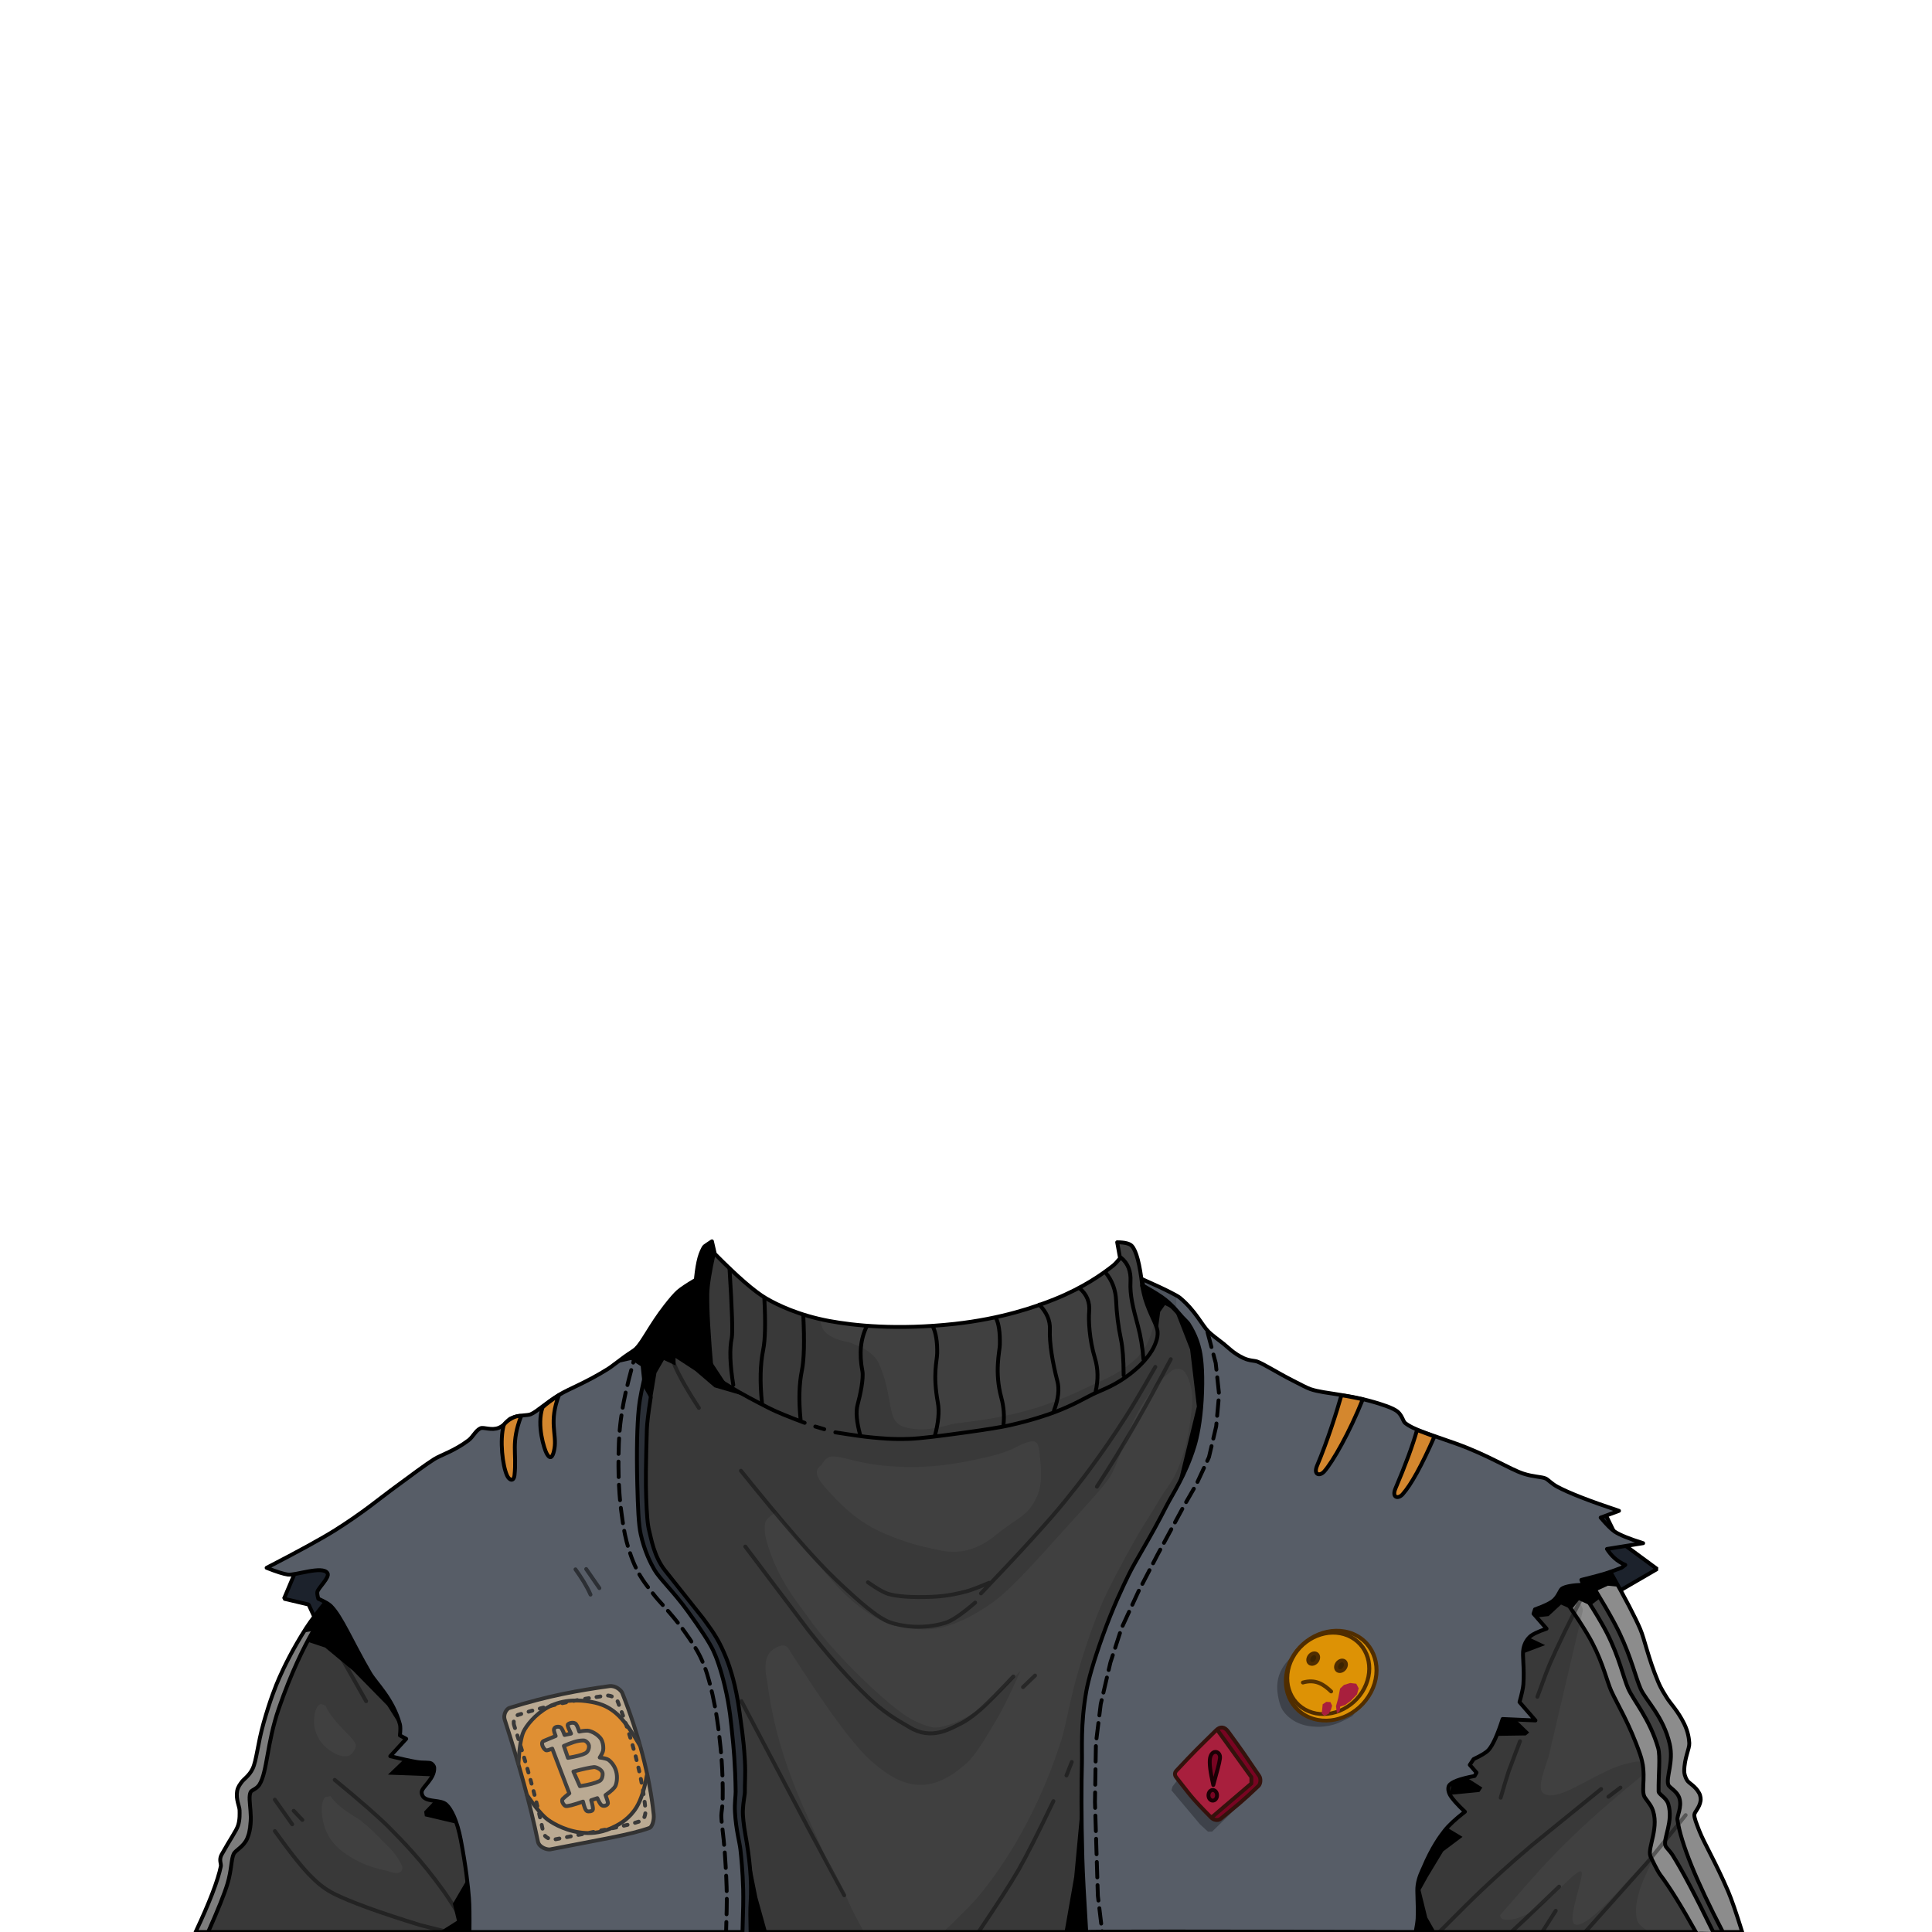 <svg xmlns="http://www.w3.org/2000/svg" width="2666.667" height="2666.667" viewBox="0 0 2000 2000" xmlns:v="https://vecta.io/nano"><style><![CDATA[.B{fill-rule:evenodd}.C{fill:none}.D{stroke-width:4}.E{stroke-linejoin:bevel}.F{stroke-linejoin:round}.G{stroke:#000}.H{stroke-linecap:round}.I{stroke:#502d00}.J{stroke-linecap:square}.K{fill-opacity:.11}.L{stroke-dasharray:16,8}]]></style><path d="M309 1619.5l-15 35.5 25.5 6 8 17.5L367 1655l-11-46.5-47 11zm1362.6 30.18l43.841-25.456-40.305-29.698-14.849-30.406-81.317-2.828 40.305 47.376c.471.943 17.913 14.614 52.326 41.012z" fill="#1c222c" class="B D E G"/><path fill="#404040" d="M736.771 1285.151l3 13c23.428 23.697 41.094 39.03 53 46 11.805 6.911 33.984 17.641 65.5 23.5 25.143 4.674 69.936 9.531 129.5 3 49.016-5.374 83.904-17.645 103.5-25.5 30.167-12.092 50.101-26.359 61-35 1.59-1.261 3.923-3.761 7-7.5l-3-16.5c7.879.073 12.937 1.327 15.176 3.763 4.627 5.033 8.235 18.779 10.824 41.237 11.485 6.52 19.308 11.513 23.47 14.978 5.27 4.391 13.12 12.565 23.53 24.522l126.5 106.5 301.5 142.5 9.5 7.553c15.41 27.338 25.75 47.154 31 59.447 4.51 10.553 8.14 29.785 18.5 54.5 3.37 8.047 7.06 13.286 9 16.5 3.35 5.549 11.41 13.517 18 27 4.18 8.541 5.04 16.043 5.25 20 .31 5.816-5.13 15.11-5.25 29-.02 1.895.63 5.671 3 9.5 1.91 3.087 8.47 5.824 12.43 13.155 1.72 3.184 1.72 6.477 1.5 8-1.05 7.128-6.15 11.333-6.43 14.345-.29 3.181 2.1 9.018 5 16.5 5.02 12.978 17.18 33.054 30 63 3.49 8.149 8.32 22.149 14.5 42h-1601c14.38-30.606 23.081-53.264 26.103-67.973.556-2.706-2.224-6.695.853-12.232 8.945-16.093 15.036-24.232 16.971-30.052 2.025-6.093 1.598-12.946 1.573-15.743-.035-4.004-4.02-11.127-2.5-20 .759-4.43 3.411-7.322 4.5-9 1.96-3.02 7.963-6.593 11.5-14 4.143-8.677 5.02-25.001 11.443-47.677 6.46-22.805 12.329-37.817 16.263-46.669 4.701-10.577 13.423-29.026 27.93-51.619 4.578-7.128 12.865-17.973 24.863-32.535l244-196 89.5-63.5c9.366-13.74 16.131-23.286 20.293-28.638 4.631-5.954 12.533-15.241 23.707-27.862 1.062-19.889 3.413-33.7 7.052-41.434 2.829-6.01 1.781-4.066 10.448-10.066z"/><g class="B"><path d="M794 2000l-10-36-13-65-44 3 9 98c0-2.667 19.333-2.667 58 0z"/><path d="M1785.375 2000l-4.875-4.875-17.625-34.875-12.25-30-9.375-25.625-4.125-19.625 1.25-14.625.125-10.75-13-12.75 3.5-21.25-.375-20.125-6.25-18.5-12.625-22.125-11.125-16.75-6.625-19.5-9.125-25.125-10.125-20.75-9.625-17-12.5-21.25-6.75-11.125 23.5-6.25 4.75 9.25L1690 1669l10.875 25.375 13.25 41.375 9.125 18.375 12.125 17.875 10.125 15.375 3.125 12-.125 11-3.125 9-1 11.75V1840l7.375 8.25 7.25 7.5 1.625 7.75-3.375 8-3.625 7.375 4.25 13.625 15.625 31.75 8.375 19.75 9.875 19.875 5.625 17L1802 1994.5l.625 5.5c0-.083-5.75-.083-17.25 0zM341.886 1663.115l-15.203 21.92-6.717 10.607-15.557 36.062-15.91 36.769-10.253 38.184-9.192 39.951-9.546 7.425v9.546l-3.889 38.891-9.9 12.374-3.535 2.829-6.364 30.405-10.607 26.517L214.695 2000h-11.888l3.447-7.417 12.772-30.362 7.071-20.152 2.652-10.784-.177-9.015 9.369-16.971 9.723-17.677.884-14.496-3.359-17.147 3.889-10.253 11.49-12.021 5.303-18.385 8.662-37.83 13.435-37.654 13.258-26.87 14.85-26.163 8.308-12.905 9.9-12.374 3.005-3.005 4.596 4.596z" fill="#8c8c8c"/></g><path d="M737 1285l3 13c23.428 23.697 41.094 39.03 53 46 11.805 6.911 33.984 17.641 65.5 23.5 25.143 4.674 69.936 9.531 129.5 3 49.016-5.374 83.904-17.645 103.5-25.5 30.167-12.092 50.101-26.359 61-35 1.59-1.261 3.923-3.761 7-7.5l-3-16.5c7.879.073 12.937 1.327 15.176 3.763 4.627 5.033 8.235 18.779 10.824 41.237 11.485 6.52 19.308 11.513 23.47 14.978 5.27 4.391 13.12 12.565 23.53 24.522L1356 1477l301.5 142.5 9.5 7.553c15.41 27.338 25.75 47.154 31 59.447 4.51 10.553 8.14 29.785 18.5 54.5 3.37 8.047 7.06 13.286 9 16.5 3.35 5.549 11.41 13.517 18 27 4.18 8.541 5.04 16.043 5.25 20 .31 5.816-5.13 15.11-5.25 29-.02 1.895.63 5.671 3 9.5 1.91 3.087 8.47 5.824 12.43 13.155 1.72 3.184 1.72 6.477 1.5 8-1.05 7.128-6.15 11.333-6.43 14.345-.29 3.181 2.1 9.018 5 16.5 5.02 12.978 17.18 33.054 30 63 3.49 8.149 8.32 22.149 14.5 42h-1601c14.38-30.606 23.081-53.264 26.103-67.973.556-2.706-2.224-6.695.853-12.232 8.945-16.093 15.036-24.232 16.971-30.052 2.025-6.093 1.598-12.946 1.573-15.743-.035-4.004-4.02-11.127-2.5-20 .759-4.43 3.411-7.322 4.5-9 1.96-3.02 7.963-6.593 11.5-14 4.143-8.677 5.02-25.001 11.443-47.677 6.46-22.805 12.329-37.817 16.263-46.669 4.701-10.577 13.423-29.026 27.93-51.619 4.578-7.128 12.865-17.973 24.863-32.535l244-196 89.5-63.5c9.366-13.74 16.131-23.286 20.293-28.638 4.631-5.954 12.533-15.241 23.707-27.862 1.062-19.889 3.413-33.7 7.052-41.434 2.829-6.01 1.781-4.066 10.448-10.066z" class="C D F G"/><path fill="#8c8c8c" d="M1773.5 2000l-9-18.5-25.5-49-13.75-21-2.25-3 5.5-30.25-1.75-13-10.5-11 1-43.25-5-13-10.5-22.25-15.5-26-16.75-46.5L1656 1676l-22.25-35.75-14 2.25-4.75 4.25v3.25l15.5 21 17.75 29.25 12.25 29.25 6.75 19.75 15.25 30.25 13.75 31 4.25 14.5.25 23.5 1 11.5 6.5 8.5 3.75 8 1 11.25-3.75 22.5-1.75 8.5 3.25 7.5 7 12.5 15.5 22.75 19.25 33.75 5.102 4.75c0-.378 5.299-.378 15.898 0z" class="B"/><path d="M215.5 2000c10.228-23.063 16.895-39.729 20-50 4.262-14.095 3.764-25.516 6.5-31 1.836-3.681 10.373-7.319 14-16 8.212-19.651-.547-40.119 3.5-48 .985-1.918 6.225-3.101 9-7.5 8.223-13.036 7.728-42.879 20-78.5 12.99-37.705 26.058-63.678 34.5-78.5 4.904-8.61 14.571-22.11 29-40.5" class="C D E G J"/><g class="B"><path d="M313.955 1689.985l8.485-1.414-4.95 10.607 19.092 6.364 28.991 24.042 35.355 36.063 13.435 21.213-47.376-135.058-21.213-2.121-19.092 23.334-12.728 16.971zM418.607 1820.8l-16.971 16.263 55.861 2.121 2.121-23.334-41.012 4.95zm36.063 38.184l-15.556 16.263.707 4.95 38.891 9.192-2.828-31.113-21.213.707zm33.941 77.782l-19.799 33.941 4.243 17.678L454.67 2000h44.548c0-.673-3.536-21.751-10.607-63.235z"/><path fill="#2a2f37" d="M668.569 1426.588l5.657 12.374-3.535 32.173-2.475 48.79 1.414 41.012 1.061 19.092 6.717 24.749 6.717 13.788 15.556 20.86 19.092 23.688 16.617 22.981 9.899 14.849 8.839 20.153 6.011 18.738 3.535 22.628 3.889 23.688 3.182 28.991.707 23.688-1.06 26.163-1.768 14.496 4.243 25.809 4.596 33.234-.354 26.87-1.326 34.597h-6.717l.884-38.22-1.856-32.086-3.889-28.991-3.006-20.152.177-24.572-1.944-45.609-3.182-34.118-6.01-33.234-10.076-31.819-8.839-15.734-16.794-24.041-13.612-17.148-15.91-19.268-7.248-9.723-7.071-13.081-7.425-21.921-2.475-16.794-1.414-46.315v-39.068l1.237-28.638 3.536-21.92 4.419-10.96z"/><path fill="#575d67" d="M720 1325c-8.779 5.169-14.779 9.169-18 12-3.06 2.69-7.627 7.935-13.5 15.5-15.098 19.448-22.688 36.096-30 43.5-2.035 2.061-6.436 4.484-12 8.5-7.984 5.763-13.436 10.262-17 12.5-22.304 14.005-40.328 20.657-50 26.5-14.491 8.754-23.447 17.689-30 20.5-3.873 1.662-12.171.34-21 4.5-2.697 1.271-5.684 6.872-12 9.5-7.641 3.179-15.756-.894-19 .5-5.029 2.161-7.834 8.998-12.5 12.5-14.966 11.233-28.662 15.185-35.5 19.5-9.254 5.839-23.873 16.797-44.5 32-11.481 8.462-29.881 23.805-58 41.5-13.688 8.614-37.355 21.614-71 39 10.159 4.051 17.493 6.384 22 7 8.01 1.094 35.972-9.579 41-1.5 2.714 4.361-9.763 15.358-10.5 19.5-.235 1.323.098 3.656 1 7 6.611 2.953 10.944 5.453 13 7.5 11.017 10.97 21.574 37.082 40.5 69.5 6.191 10.605 23.767 26.307 31 53 .581 2.143.581 5.976 0 11.5l6.5 3.5-16.5 18c12.783 3.12 21.949 5.12 27.5 6 6.937 1.1 12.664.096 15 1.5.838.504 2.882 2.33 3 4.5.614 11.304-12.663 19.852-13 25-.163 2.495 1.242 4.772 2 5.5 5.322 5.114 18.021 2.447 23.5 7.5 5.259 4.85 11.235 16.83 15 36.5 5.354 27.968 7.563 48.341 8.5 60.5.537 6.966.704 18.633.5 35h282.625c.704-20.61.94-35.324.707-44.143-.506-19.16-1.954-32.843-2.828-41.012-.836-7.81-4.643-20.651-5.657-38.891-.548-9.85.762-16.973.707-21.213-.362-27.735-2.271-47.577-3.536-59.397-1.079-10.092-2.279-27.223-7.778-50.205-4.187-17.499-8.712-29.847-12.021-36.769-4.109-8.598-13.036-22.159-26.162-40.305-15.114-20.893-29.198-33.656-34.649-43.134-3.881-6.748-10.214-19.019-14.142-36.769-2.211-9.991-2.932-27.504-3.535-51.619-.9-35.929-.077-61.777 1.414-77.075 1.458-14.964 4.43-25.474 5.657-31.819.918-4.752 1.081-13.209 4.949-23.689 2.017-5.462 6.731-14.065 14.143-25.809l21.213-28.284 12.021-13.789L720 1325z" class="D F G"/></g><path d="M1783.5 2000c-27.741-53.266-43.408-91.933-47-116-.648-4.344 4.879-13.177 2-22.5-2.309-7.478-10.415-10.789-11.5-14-2.518-7.448 5.717-23.522 1.5-42-6.464-28.32-24.716-45.277-30-57-5.089-11.289-9.585-31.957-22-58-6.649-13.948-19.649-36.282-39-67m136 376.5c-18.405-37.857-32.405-64.357-42-79.5-3.112-4.912-6.837-7.753-7.5-10-2.286-7.748 8.433-24.994 3-43-2.067-6.851-9.954-9.889-10-13-.253-17.256 1.995-36.376-.5-45-8.702-30.075-25.439-48.917-31-61.5-4.971-11.247-9.093-32.003-22-57.5-6.143-12.136-18.528-32.225-37.154-60.265M1611 1643.5c18.734 26.196 31.234 45.363 37.5 57.5 11.331 21.948 15.142 39.806 19.5 49.5 5.972 13.282 18.538 33.178 29.763 65.35 7.42 21.266.654 36.122 4.596 44.194.821 1.681 5.846 7.535 7.64 11.456 8.709 19.027-4.887 41.463-1.5 50 .67 1.69 7.239 15.351 10 19 9.793 12.943 22.127 32.777 37 59.5" class="C E J D G"/><g class="B"><path d="M1102 2000l10-57 9-96 29 92 8 61c0-2-18.667-2-56 0zm96-619l3-23 5-7 10 5 16 41 7 59-19 78 55-90-35-71-23-26-31-16.75-3.25 5 6.25 18.5 7 18.5c.167 0 .833 2.917 2 8.75zm301 511.5l15 9-20 15-16 26.5-7.5 13.5 7 28.5 8.5 15h-20l-18-23 31.5-82 19.5-2.5zm2-34.5l30.5-3 3-4.5-30.5-19.5-3 27zm45.5-61l33-.5 3.5-3-30-29-14 25 7.5 7.5zm18.5-81l34.5-13-34-16-.5 29zm18.5-41l19.5-2 13-12 11 5 7.5-9.5 12 5.5 10.5-8-3.5-7.5 11-5 10 1-13.5-28.5-80 15 2.5 46z"/><path fill="#575d67" d="M1465.5 2000c1.219-6.522 1.886-11.188 2-14 .658-16.177-.986-27.744 0-34.5 1.27-8.694 4.54-14.509 6-18 8.641-20.658 17.515-32.847 22-38.5s11.486-12.153 21-19.5c-8.133-7.671-13.3-13.504-15.5-17.5-2.471-4.489-1.793-8.213-1-9.5 2.354-3.817 11.187-7.15 26.5-10l2-3.5-7-8 4-6c8.033-3.727 13.2-6.894 15.5-9.5 4.446-5.036 9.279-15.703 14.5-32l34 1.5-16.5-19c2.407-8.596 3.74-14.762 4-18.5 1.191-17.092-1.277-29.431 0-36.5 1.208-6.686 4.583-10.634 6.5-12.5 2.648-2.576 8.481-5.409 17.5-8.5l-13.5-15.5 1.5-4.5c10.328-3.669 16.995-7.003 20-10 4.715-4.702 5.822-10.099 8-11.5 3.477-2.236 10.811-3.569 22-4l-2-5c11.493-2.84 19.66-5.006 24.5-6.5 3.443-1.062 9.109-3.062 17-6l4-3c-8.988-3.907-14.708-9.775-19-16.5l37.5-6c-14.464-4.548-24.298-8.548-29.5-12-3.349-2.223-8.183-7.056-14.5-14.5l19-7c-30.66-10.195-51.993-18.528-64-25-5.996-3.232-9.363-7.338-12-8.5-4.22-1.86-12.617-1.596-23-5-14.386-4.717-36.161-19.063-69.5-31-26.197-9.38-44.575-14.559-53-21.5-2.022-1.666-2.884-7.384-7.5-11.5-1.933-1.724-6.144-3.919-12-6-35.101-12.476-63.417-12.232-78.5-17.5-3.858-1.348-9.949-4.638-18.5-9-17.199-8.774-28.835-16.546-36.5-19.5-2.673-1.03-7.993-.726-14-3.5-10.742-4.96-16.891-11.88-21-15-7.397-5.617-12.666-9.727-15.5-12.5-6.513-6.373-13.343-21.534-29.5-35-1.829-1.525-5.492-3.409-10.5-6-5.677-2.937-15.344-7.437-29-13.5l1.5 7c11.138 6.267 18.805 11.101 23 14.5 9.038 7.324 14.042 14.36 17.5 18 3.071 3.232 5.482 5.419 6.5 7 7.416 11.513 10.235 21.772 11.5 27.5 2.189 9.905 3.409 27.605 2 51.5-1.314 22.296-4.712 38.394-7.5 47.5-9.257 30.242-22.804 49.801-29 62-17.108 33.688-31.93 56.445-39 71-6.022 12.398-16.135 33.244-27 63.5-9.441 26.292-14.941 45.765-17 57.5-6.021 34.312-4.088 59.987-4.5 75-.537 19.583-.819 52.298.5 98 .439 15.21 1.772 40.544 4 76 0-.667 113.667-.667 341 0z" class="D F G"/><use href="#B" fill="#baaa93"/><path fill="#df8f33" d="M537 1822.25l3.25 17.5 7.5 22.75 16.5 19.25 26.5 13.25 20 2.5 22-4.75 20-13.25 10.75-17.5 6.75-21.25-4.25-22-6.5-18.5-12.25-16-15-15.5-20.75-7.5-23.75-.5-16.25 3.75-17 11.5-9.5 11-5.25 12.5-2.25 15.5-.5 7.25z"/><path fill="#baaa93" d="M561.75 1803l.25 4 3.75 5.25 6.25-1.5 17 44.75-7.25 7.75 2.75 6.5 19-4.5 4 10 5.5-1.25-.5-10.5 6.25-1.5 4.5 7.75 5.5-2.25-1.75-10.25 10-7.5 1.25-14.5-6-11.75-11-4.25 3.5-7.25-1.75-11.25-10.25-8.5-13.25-.5-4.75-8.75-6.75 1.75 2.75 9.5-6.75 1.5-4.5-9-5.75 1.75 1.25 8.25-13.25 6.25z"/></g><g class="C D"><use href="#B" x="0.4" y="0.21" stroke="#323232" class="E"/><g class="F"><g class="H"><path stroke="#383838" d="M536.625 1825.875c1.074-17.027 2.865-28.147 5.372-33.359 2.851-5.928 11.668-17.717 25.102-25.102 16.679-9.169 34.468-7.268 42.426-6.01 7.201 1.138 19.976 3.123 32.173 15.91 6.052 6.345 12.903 16.115 20.551 29.312"/><path stroke="#353535" d="M669.63 1837.771c-2.538 14.427-6.073 25.387-10.606 32.88-7.207 11.913-17.392 17.394-21.214 19.445-13.356 7.169-24.618 7.722-31.113 7.425-18.547-.85-33.264-9.167-39.598-13.789-5.483-4.001-12.672-12.486-21.567-25.456"/></g><path stroke="#3e3e3e" d="M562.857 1802.238c-4.147 1.765.257 9.53 2.828 9.723.912.068 2.915-.521 6.01-1.768l17.678 46.315c-3.098 2.365-5.337 4.25-6.717 5.657-2.372 2.417 1.473 7.113 2.828 7.425 1.984.457 7.994-1.075 18.031-4.596 1.339 5.986 2.753 9.285 4.243 9.899 1.472.607 5.661.344 6.01-1.768.236-1.422-.354-4.604-1.768-9.546l6.364-2.121c1.871 4.276 3.403 6.751 4.596 7.425 2.809 1.587 6.357-.603 6.364-2.121.006-1.274-.819-4.102-2.475-8.485 5.745-4.01 9.163-7.192 10.253-9.546 1.185-2.557 2.512-8.701.707-15.203-1.663-5.991-5.646-10.136-7.778-11.667-1.447-1.039-4.511-1.864-9.192-2.475 2.151-3.398 3.329-5.873 3.536-7.425.695-5.22-.931-9.83-2.121-11.667-1.506-2.325-5.994-6.746-12.374-8.485-1.873-.511-5.291-.275-10.253.707-1.516-4.945-2.931-7.773-4.243-8.485-3.05-1.655-7.833.314-7.778 1.768.046 1.236 1.225 4.182 3.535 8.839l-6.717 1.414c-1.57-4.294-2.867-6.886-3.889-7.778-1.169-1.02-6.153-1.57-7.071 1.768-.273.994.316 3.351 1.768 7.071l-12.374 5.126z"/></g></g><path d="M584.5 1807l19.5-6 5.75 5.75-1.5 6.75-19.25 6.25-2-1.5-2.5-11.25zm9.5 26.25l5.75 15.5 19.75-4.25 4.25-4.25v-6.5l-8.25-5.5-21.5 5z" fill="#df8f33" class="B"/><g class="C D F"><path stroke="#434343" d="M583.717 1807.365l4.243 12.374c8.658-1.437 14.669-3.028 18.031-4.773 3.403-1.766 3.938-6.208 3.712-7.778-.396-2.76-3.343-5.44-5.48-5.48-6.813-.127-13.253 2.613-20.506 5.657z"/><path stroke="#414141" d="M593.616 1833.881c9.699-2.585 16.77-4.117 21.213-4.596 1.929-.208 7.606 2.033 8.839 5.657.473 1.39.291 7.109-3.182 8.839-4.13 2.057-10.847 3.825-20.153 5.303l-6.718-15.203z"/><path stroke="#393939" stroke-dasharray="4,8" d="M532.247 1786.14c-1.804-5.605 2.104-10.296 4.052-10.91 35.767-11.278 63.933-16.143 91.333-19.95 5.89-.818 10.946 3.957 11.846 6.234 14.772 37.414 25.128 76.451 28.678 110.971.584 5.682-1.684 11.389-3.741 12.157-16.476 6.159-47.554 11.13-90.71 19.638-2.416.477-10.068-1.552-11.222-7.169-6.992-34.044-17.326-70.85-30.237-110.972z" class="H"/></g><g class="B"><path fill-opacity=".286" d="M1342.089 1709.784c-6.826 6.745-11.304 11.813-13.435 15.203-1.531 2.436-4.337 6.899-5.657 13.435-1.569 7.768-.548 13.948 0 17.324 1.155 7.117 3.275 12.336 4.95 14.849 1.957 2.938 6.411 8.261 13.789 12.021 8.924 4.548 17.218 4.756 21.567 4.95 3.577.16 9.968-.118 18.031-2.475 3.844-1.124 9.973-3.952 18.385-8.485l10.607-12.021-68.236-54.801zm-112.43 112.077l-7.778 16.971-8.132 10.607-1.061 3.889 29.698 35.355 8.132 7.425h4.243l31.82-31.113-56.922-43.133z"/><path fill="#780422" d="M1216.577 1833.705l45.078-45.432 6.187.53 36.77 51.619-.707 7.778-40.128 35.002-8.132.177-39.068-45.078v-4.596z"/><path fill="#a81f3d" d="M1216.577 1833.994l40.009-41.125 5.491.48 32.635 46.726-.628 7.041-35.616 31.684-7.217.16-34.674-40.805v-4.16z"/></g><g class="D"><g stroke="#34120c" class="C"><path d="M1217.638 1833.174c-1.111 1.187-2.301 3.807 0 6.717 14.441 18.263 14.977 20.316 36.239 41.719 2.19 2.204 6.614 3.754 9.899 1.061 16.52-13.544 21.109-16.788 39.068-33.941 2.293-2.191 2.522-7.582.707-10.253-15.71-23.12-16.546-24.49-32.173-45.962-3.781-5.195-8.17-5.551-12.374-1.414-20.146 19.823-22.091 21.474-41.366 42.073z" class="E"/><path d="M1255.291 1880.55l40.128-34.295v-6.541l-35.179-48.79" class="F H"/></g><g class="B"><g fill="#780422" stroke="#1b0005"><path d="M1259.888 1858.5c0-3.038-1.99-5.5-4.444-5.5s-4.444 2.462-4.444 5.5 1.99 5.5 4.444 5.5 4.444-2.462 4.444-5.5z" class="E"/><path d="M1255.998 1847.847c-3.183-13.602-4.301-22.902-3.356-27.9 1.852-9.788 11.415-7.245 10.25.5-.923 6.136-2.228 10.067-6.894 27.4z" class="F"/></g><ellipse transform="matrix(.925 .389 -.464 .886 1359.56 1674.117)" rx="44.451" ry="48.762" cx="44.451" cy="48.762" fill="#dd9205" class="E I"/></g><ellipse transform="matrix(.925 .389 -.464 .886 1358.262 1677.578)" rx="40.219" ry="44.119" cx="40.219" cy="44.119" class="C E I"/><g fill="#3b2300" class="E I"><ellipse transform="matrix(.925 .389 -.464 .886 1357.852 1709.995)" rx="4.643" ry="5.859" cx="4.643" cy="5.859"/><ellipse transform="matrix(.925 .389 -.464 .886 1386.619 1717.438)" rx="4.643" ry="5.859" cx="4.643" cy="5.859"/></g><path stroke="#583300" d="M1348.75 1741.75c12.984-3.789 21.541 1.83 29.25 9.25" class="C F H"/></g><path d="M1368.25 1774l1-9.75 3.75-2.5 4.25.25 1.75 3.75-1.25 4.25-2.25 4-4.5 2.25-2.75-2.25zm15.75-.5l-1-7.25 2.25-8 2-10.25 4-3.75 6.5-2 6.25.75 2.5 4.75-1.75 6.25-6.5 6.75-5.75 4.25-5.25 1.75-.25 4c0 .833-1 1.75-3 2.75z" fill="#a81f3d" class="B"/><g class="D F G"><path d="M1250 1379l8.5 32 3.5 32.5-3 33-7.5 32-13 28-13.5 23.5-26.5 49-20 38.5-17.5 38-11.5 35.5-10 43-5 40.5-1 61 3 97 4.5 37.5" class="C H L"/><path d="M1410.75 1448.5c-13.607 34.111-31.045 64.709-39.859 74.681-4.7 5.318-11.539 3.667-7.425-6.01 10.432-24.538 20.741-57.029 25.159-72.796 6.757.812 16.249 3.08 22.125 4.125zm74.174 38.546c-13.107 29.861-24.067 49.778-32.88 59.75-4.7 5.317-11.539 3.667-7.425-6.01 10.432-24.538 17.856-44.691 22.274-60.458z" fill="#d4872e" class="B"/><path d="M659.731 1395.122c-7.338 26.264-12.052 45.12-14.142 56.569-1.531 8.387-4.182 22.568-4.95 42.426-1.311 33.886.756 58.483 2.828 72.832 1.556 10.77 3.397 29.921 13.435 53.033 6.478 14.915 14.923 24.016 19.092 29.698 5.87 8 18.202 19.469 31.82 38.184 8.707 11.967 14.227 21.183 16.971 26.87 6.487 13.448 8.981 24.195 10.607 30.406 2.646 10.112 6.398 27.358 9.192 51.619 1.521 13.2 4.056 35.486 3.536 66.468-.128 7.598-1.426 13.012-1.414 16.263.027 7.498 2.286 19.959 3.535 37.477 1.457 20.425 1.989 35.068 2.122 43.84.118 7.835-.117 20.899-.708 39.193" class="C H L"/><path d="M539.522 1465.832c-10.838 28.228-4.402 37.578-6.894 61.165-.746 7.057-5.359 5.676-7.778.353-4.55-10.01-7.776-36.382-3.359-52.149 2.691-4.491 12.155-10.414 18.031-9.369zm39.068-21.566c-10.588 27.622-2.104 40.369-4.596 55.154-1.03 6.108-3.492 14.152-8.308 4.773-2.154-4.195-10.337-28.434-4.066-47.199 3.241-3.145 8.549-7.228 16.971-12.728z" fill="#d4872e" class="B"/><g class="C H"><path stroke-opacity=".498" d="M595.737 1624.578c5.911 8.358 11.511 16.872 15.556 26.163m-4.475-26.469l13.668 19.751"/><path d="M719.128 1335.018c-.694 32.947.956 55.81 4.95 68.589 1.049 3.358 3.45 9.728 9.192 15.556 10.158 10.31 32.699 23.19 63.64 38.891 6.934 3.518 18.955 8.468 36.062 14.849M844 1476.75l9.25 2.75m11.5 3.25c17.969 2.891 30.829 4.676 38.579 5.356 7.603.667 20.417 2.102 38.184 1.414 11.732-.453 31.283-2.935 58.487-6.717 21.284-2.959 36.492-5.386 45.457-7.425 22.257-5.06 37.891-10.315 47.023-13.788 18.706-7.114 31.179-14.575 38.891-18.385 6.775-3.348 19.271-7.301 33.587-17.324 11.848-8.295 19.22-16.328 22.981-21.213 2.454-3.187 6.954-9.078 9.546-18.031 1.172-4.046.97-7.413.707-9.192-1.002-6.803-7.908-17.192-12.727-32.88-.83-2.699-1.89-7.295-3.182-13.789m-423.204 102.883c-3.42-21.107-3.953-37.258-1.597-48.454 1.148-5.457.384-29.493-2.292-72.108"/><path d="M791.252 1344.21c1.312 24.964.914 42.646-1.193 53.046-3.08 15.2-3.507 33.463-1.282 54.788m39.952 17.324c-1.956-19.81-1.505-36.654 1.353-50.532 2.313-11.228 2.804-30.329 1.475-57.302m65.761 11.314c-6.517 13.131-8.049 28.57-4.596 46.315 1.486 7.638-2.257 25.161-4.95 35.002-1.99 7.272-1.047 17.879 2.828 31.82m77.076.707c3.796-13.96 4.857-25.509 3.182-34.648-5.393-29.431-.898-42.859-.707-50.912.282-11.879-1.25-21.307-4.596-28.284m65.407-8.485c2.979 5.629 4.337 14.82 4.074 27.574-.152 7.385-5.849 27.846 1.583 55.158 2.509 9.221 3.216 18.649 2.121 28.284m52.326-15.203c4.536-11.904 5.715-22.039 3.535-30.406-4.831-18.549-8.41-39.043-7.778-53.74.389-9.037-3.265-17.523-10.96-25.456m41.719-16.971c7.499 6.321 10.799 14.453 9.899 24.395-.726 8.024.045 28.345 6.01 48.083 3.27 10.819 3.505 22.251.707 34.295m28.993-16.616c-.055-16.368-.997-28.86-2.828-37.477-2.791-13.137-4.486-27.343-4.95-39.598-.429-11.319-4.082-21.101-10.96-29.345m16.263-15.203c6.908 5.699 10.097 13.83 9.566 24.392-.736 14.627 2.667 27.289 7.758 46.319 2.83 10.577 4.716 22.009 5.657 34.294m-444.77-109.955c-4.324 19.299-6.563 33.441-6.718 42.426-.27 15.693 1.262 42.681 4.596 80.964"/><path stroke-opacity=".388" d="M346.5 1842.5c27.132 22.344 45.965 38.844 56.5 49.5 12.185 12.325 32.913 32.972 56.5 66 5.763 8.069 14.596 22.069 26.5 42m-201.5-137l18 25.5m1.5-14l9 9.5m-28.5 11.5c16.868 23.543 29.702 39.543 38.5 48 4.089 3.931 11.051 11.002 23 17 16.903 8.486 46.736 19.319 89.5 32.5l28 7m-131.16-321.328l46.669 82.378M692.5 1370c.011 16.98 1.011 28.813 3 35.5 3.297 11.085 12.631 28.418 28 52m43.5 65c43.595 54.265 76.095 91.599 97.5 112 24.426 23.281 44.038 40.436 57 45 10.174 3.582 32.688 7.843 57 .5 6.844-2.067 17.178-9.067 31-21m6-9.5c41.505-43.41 70.338-75.077 86.5-95 13.877-17.107 36.836-46.013 64.5-89.5 6.228-9.791 16.062-26.458 29.5-50m-297.5 223c9.487 6.641 16.487 10.641 21 12 8.509 2.562 24.373 3.952 45.5 3 16.416-.739 28.183-3.706 35-5.5 4.932-1.298 12.932-4.298 24-9m47.5 96l-12.5 12m153-339.5c-22.835 43.467-47.052 87.21-76.5 132m-364 62l66 87.5c28.838 36.475 51.835 60.318 66.5 73.5 16.025 14.404 30.016 21.411 37.5 26 22.784 13.97 42.164 1.389 51.5-3 5.354-2.517 14.167-7.998 25-18 6.487-5.989 16.82-16.489 31-31.5M767.5 1761l69 131 37.5 70m216.5-97.5c-16.093 33.539-28.093 57.206-36 71-7.618 13.291-21.452 34.791-41.5 64.5m96.5-176l-5.5 14m573.5 12.5l-12.5 9.5m-7.5-8l-71.5 58c-24.898 20.98-41.839 36.946-52 46.5-9.012 8.474-23.679 22.974-44 43.5m151 0l62.5-70c8.529-10.005 22.362-27.005 41.5-51m-131 74l-35 33.5-14.5 13.5m46-22l-14 22m48.5-361c-19.424 37.939-32.757 65.272-40 82-3.015 6.964-7.515 18.797-13.5 35.5m-18 46L1562 1833c-1.882 5.538-4.716 14.871-8.5 28"/></g></g><path d="M634.275 1412.092l19.092-4.243 9.899 6.364 2.121 20.506 9.192 16.264 4.95-29.699 7.778-13.435 12.021 5.657v-7.778l20.506 13.435 19.799 16.971 33.941 9.899-22.627-14.849-14.85-22.628-4.949-57.275 2.828-28.991 6.01-22.274-3.535-12.374-1.061-.707-7.071 4.243-5.303 12.728-2.828 20.86-8.839 5.657-15.203 13.788-15.556 19.092-15.203 24.395-7.778 10.606-15.91 9.193-7.425 4.596z" class="B"/><path d="M673.5 1447.5c-2.4 15.407-3.69 26.114-3.87 32.121-1.055 35.195-1.266 55.274-.707 70.357.641 17.286 1.311 27.967 3.182 35.002 2.02 7.593 4.787 26.079 16.263 40.658l39.598 49.851c3.865 5.441 12.478 16.021 19.092 30.052 7.317 15.524 10.084 26.109 12.021 33.235 1.709 6.288 4.832 20.278 6.718 35.355 1.276 10.203 3.932 24.415 5.303 48.437.812 14.24-.2 25.006 0 31.112.167 5.095-1.771 10.029-2.121 21.921-.1 3.395.83 13.556 2.521 22.899 4.249 23.471 7.033 47.349 5.5 71.5-.38 5.988-.38 15.988 0 30" class="C D E G J"/><g class="B K"><path d="M1619.981 1646.145c13.355 9.616 19.483 16.923 18.385 21.92l-34.648 147.786c-1.568 8.003-13.74 34.727-6.364 40.305 11.306 8.55 35.926-8.029 55.646-17.655 5.506-2.688 16.077-8.92 30-12.5 11.895-3.06 16.962-3.419 19.713-.251.965 1.112.702 9.403-4.243 13.435-81.146 66.166-105.219 97.227-145.664 143.543-.535.612 1.612 3.927 3.536 4.242 32.939 5.407 73.767-53.928 80.61-49.497 3.971 2.572-15.136 50.094-7.071 54.447 15.614 8.428 74.996-72.711 80.61-69.296 3.569 2.171-23.266 39.46-15.557 65.761.818 2.788 4.825 6.66 12.021 11.615h-231.931l-8.485-45.556 31.113-60.105 19.092-17.677-18.385-22.628 20.506-14.142 7.778-1.414.707-4.243-5.657-7.071 3.536-6.364 14.142-7.778 13.435-21.213 6.364-12.728 28.991 2.121-16.263-21.92 4.95-12.021.707-40.305 2.121-7.778 5.657-6.364 16.263-7.071-14.142-14.849 14.85-8.485 17.677-16.264z"/><path d="M848.528 1364.72l.348 1.57.353 1.49.358 1.4.364 1.31.37 1.21.375 1.12.381 1.04.386.94.392.85.398.76.402.67.409.58.414.49.98.99 1.01.92 1.037.86 1.06.8 1.081.74 1.098.69 1.112.63 1.124.59 1.131.54 1.135.5 1.137.45 1.135.43 1.13.39 1.122.35 1.111.34 1.097.3 1.078.29 1.058.27 1.034.25 1.007.25.976.23.943.23.906.22.867.23.823.23.777.23.728.25.675.26.619.27.668.3.733.32.795.32.852.34.906.36.957.38 1.003.41 1.046.45 1.085.49 1.12.53 1.151.57 1.18.63 1.203.69 1.224.74 1.24.82 1.253.88 1.262.96.711.56.819.65.904.76.966.86 1.004.98 1.02 1.09 1.011 1.22.981 1.36.927 1.49.849 1.64.594 1.28.571 1.29.55 1.27.529 1.27.509 1.27.489 1.26.47 1.25.451 1.24.434 1.24.416 1.23.399 1.23.383 1.22.368 1.2.352 1.2.338 1.19.324 1.19.311 1.17.299 1.16.286 1.16.275 1.14.263 1.14.254 1.12.244 1.11.234 1.1.227 1.1.218 1.07.211 1.07.204 1.06.197 1.04.192 1.03.188 1.01.182 1.01.179.99.176.97.173.96.171.95.169.93.168.92.168.9.169.89.169.87.171.86.172.84.176.82.178.8.182.79.187.77.192.76.197.73.203.72.21.7.217.68.225.66.234.64.243.62.252.6.263.59.274.56.284.54.297.52.31.5 1.045 1.43 1.125 1.25 1.181 1.07 1.214.91 1.224.76 1.209.63 1.172.52 1.112.41 1.028.33.921.26.79.2 1.259.3 1.253.28 1.245.24 1.238.21 1.231.19 1.222.16 1.215.14 1.206.11 1.198.09 1.189.06 1.18.04 1.17.03h1.161l1.151-.02 1.141-.03 1.13-.06 1.12-.06 1.11-.09 1.098-.1 1.087-.11 1.075-.13 1.063-.14 1.051-.15 1.039-.16 1.027-.16 1.014-.18 1-.19.987-.19.974-.2.96-.2.946-.21.931-.21.917-.21.902-.21.887-.22.872-.21.856-.21.84-.21.825-.21.808-.2.791-.2.775-.2.757-.18.741-.18.722-.17.705-.16.687-.16.669-.14.65-.12.631-.12.612-.1.593-.09.789-.11.807-.1.824-.11.841-.11.859-.11.876-.11.893-.12.91-.11.928-.12.944-.12.962-.12.978-.12.997-.13 1.01-.13 1.03-.13 1.04-.14 1.07-.14 1.07-.14 1.1-.14 1.11-.16 1.13-.15 1.14-.16 1.16-.16 1.18-.17 1.19-.18 1.2-.18 1.23-.18 1.24-.19 1.25-.2 1.27-.2 1.29-.21 1.3-.21 1.32-.22 1.33-.23 1.35-.24 1.36-.24 1.38-.25 1.4-.25 1.4-.27 1.43-.27 1.44-.28 1.45-.29 1.47-.3 1.48-.31 1.5-.31 1.51-.33 1.53-.33 1.54-.35 1.56-.35 1.57-.36 1.58-.38 1.6-.38 1.61-.39 1.63-.41 1.64-.41 1.65-.43 1.67-.44 1.68-.45 1.7-.46 1.71-.47 1.72-.49 1.74-.5 1.75-.51.61-.18.63-.18.64-.2.66-.2.66-.21.69-.21.69-.22.71-.23.72-.23.74-.24.74-.24.77-.26.77-.26.79-.26.8-.28.81-.28.83-.29.84-.29.85-.31.87-.31.87-.31.89-.33.91-.33.91-.34.93-.35.94-.35.95-.37.97-.37.98-.38.99-.38 1-.4 1.01-.4 1.03-.41 1.04-.42 1.05-.43 1.06-.43 1.07-.45 1.09-.45 1.1-.46 1.11-.47 1.12-.48 1.13-.48 1.15-.5 1.16-.5 1.16-.52 1.18-.52 1.2-.53 1.2-.54 1.21-.55 1.23-.56 1.23-.56 1.25-.58 1.26-.59 1.27-.59 1.28-.61 1.29-.61 1.3-.62 1.32-.64 1.32-.64.63-.3.64-.3.67-.31.69-.32.72-.32.73-.33.76-.33.77-.34.8-.35.81-.36.84-.37.85-.37.87-.39.88-.4.91-.4.92-.42.93-.43.96-.45.96-.46.98-.47 1-.48 1.01-.5 1.02-.52 1.03-.53 1.05-.55 1.05-.56 1.07-.58 1.08-.6 1.09-.62 1.09-.64 1.11-.65 1.11-.68 1.13-.69 1.13-.72 1.14-.74 1.14-.76 1.15-.78 1.15-.81 1.17-.83 1.16-.85 1.17-.88 1.17-.9 1.18-.93 1.18-.95 1.18-.99 1.18-1 1.36-1.22 1.29-1.22 1.21-1.22 1.13-1.2 1.06-1.19.98-1.18.92-1.15.85-1.13.78-1.09.72-1.06.66-1.01.6-.97.55-.92.49-.87.44-.8.39-.74.28-.55.28-.56.28-.59.28-.6.27-.63.28-.65.29-.66.28-.69.28-.71.28-.72.28-.75.29-.77.28-.78.29-.81.28-.83.29-.85.28-.87.29-.89.29-.91.29-.93.28-.95.29-.97.29-.99.29-1.01.29-1.03.29-1.05.3-1.07.29-1.09.29-1.12.29-1.13.3-1.15.29-1.17.3-1.2.29-1.21.3-1.23.3-1.26.29-1.27.3-1.3.3-1.31.3-1.34.3-1.35.3-1.38.3-1.39.3-1.42 6.36-.7-19.82-11.75-5-10 2.75-1.25 23.75 10.75 9.5 5 .25 16.75 3.78 8.53 13.08 27.93 7.78 62.58-8.49 49.14-12.73 31.11-25.1 43.84-23.33 43.14-18.74 38.18-14.5 37.48-13.43 41.72-6.37 41.72v43.48l.36 173.9H976.514l1.413-1.34 1.389-1.32 1.367-1.3 1.345-1.29 1.322-1.26 1.299-1.25 1.277-1.24 1.255-1.21 1.231-1.2 1.209-1.18 1.187-1.17 1.164-1.14 1.142-1.13 1.119-1.11 1.096-1.09 1.074-1.08 1.051-1.06 1.029-1.04 1.006-1.02.981-1.01.96-.99.94-.97.92-.95.89-.94.87-.92.85-.9.83-.88.8-.87.78-.85.76-.83.73-.82.72-.79.69-.78.66-.76.65-.75.62-.73.6-.71.58-.69.55-.67.54-.66.5-.63.51-.64.52-.65.53-.67.55-.69.55-.7.56-.71.57-.73.58-.75.58-.76.6-.77.61-.79.61-.81.62-.82.64-.84.63-.85.65-.86.66-.89.66-.89.67-.92.68-.93.68-.94.7-.96.7-.98.7-.99.72-1.01.72-1.02.72-1.04.74-1.05.74-1.07.74-1.09.75-1.1.76-1.12.76-1.14.77-1.15.78-1.17.78-1.18.78-1.21.79-1.21.8-1.24.8-1.25.8-1.26.81-1.29.82-1.3.81-1.31.83-1.34.82-1.35.83-1.37.84-1.38.83-1.4.84-1.42.85-1.44.85-1.45.85-1.47.85-1.48.86-1.51.86-1.52.86-1.54.86-1.55.87-1.58.86-1.59.88-1.61.87-1.62.97-1.84.96-1.83.95-1.81.93-1.8.91-1.78.9-1.77.89-1.76.86-1.75.86-1.73.84-1.72.82-1.71.81-1.69.8-1.68.78-1.66.77-1.66.76-1.63.74-1.62.73-1.61.72-1.6.7-1.58.69-1.56.67-1.55.67-1.54.65-1.52.64-1.5.63-1.49.61-1.48.61-1.46.59-1.44.58-1.43.57-1.41.56-1.4.54-1.38.54-1.37.53-1.35.51-1.33.51-1.32.49-1.3.48-1.28.48-1.27.46-1.25.46-1.24.44-1.21.44-1.21.43-1.18.41-1.17.41-1.15.4-1.13.39-1.11.39-1.1.37-1.08.37-1.06.36-1.04.35-1.03.34-1.01.34-.99.33-.97.32-.95.32-.94.3-.91.3-.9.3-.88.29-.86.25-.76.25-.78.25-.81.24-.81.25-.84.24-.86.24-.87.25-.89.24-.91.24-.93.24-.95.24-.96.24-.98.24-1 .25-1.01.24-1.03.25-1.06.24-1.06.25-1.09.25-1.1.25-1.12.26-1.13.25-1.16.26-1.17.26-1.18.27-1.21.27-1.22.27-1.23.28-1.26.28-1.27.28-1.28.29-1.31.3-1.31.29-1.34.31-1.35.31-1.37.31-1.38.32-1.4.33-1.41.33-1.43.34-1.45.35-1.46.35-1.48.36-1.49.37-1.51.37-1.52.39-1.54.39-1.55.4-1.57.41-1.59.41-1.59.43-1.62.43-1.63.44-1.64.46-1.66.46-1.67.47-1.69.49-1.7.49-1.72.5-1.73.52-1.74.53-1.76.53-1.77.44-1.42.43-1.4.43-1.38.42-1.38.43-1.36.43-1.34.42-1.33.42-1.32.42-1.31.42-1.29.41-1.28.42-1.26.41-1.25.41-1.24.41-1.23.4-1.21.41-1.2.4-1.18.4-1.17.4-1.16.39-1.15.39-1.13.39-1.11.39-1.11.39-1.09.38-1.08.38-1.06.38-1.05.37-1.04.38-1.03.37-1.01.36-1 .37-.98.36-.97.36-.96.35-.94.35-.94.35-.91.35-.91.34-.89.34-.88.34-.86.33-.86.33-.84.32-.82.33-.81.32-.8.31-.79.31-.77.31-.76.31-.75.3-.73.29-.72.3-.71.29-.69.28-.68.29-.67.27-.65.28-.64.27-.63.26-.62.26-.6.26-.59.29-.66.3-.67.3-.68.32-.7.32-.71.33-.73.34-.73.35-.75.36-.77.36-.77.37-.79.39-.8.39-.82.39-.82.41-.84.41-.86.43-.86.43-.88.44-.89.44-.91.46-.91.47-.93.47-.95.48-.95.49-.97.5-.98.51-.99.51-1.01.52-1.02.54-1.03.54-1.05.55-1.05.55-1.07.57-1.08.57-1.1.59-1.11.59-1.12.6-1.13.61-1.15.61-1.15.63-1.17.63-1.19.64-1.19.65-1.21.66-1.22.67-1.23.68-1.25.68-1.26.7-1.27.7-1.28.71-1.3.72-1.3.73-1.32.73-1.34.75-1.34.75-1.36.76-1.37.77-1.38.78-1.39.79-1.41.8-1.42.8-1.43.82-1.45.34-.61.36-.62.37-.64.39-.66.39-.67.41-.69.42-.71.43-.72.45-.74.45-.75.47-.77.48-.79.49-.8.5-.83.51-.83.53-.86.53-.87.55-.88.56-.91.57-.92.58-.93.59-.96.6-.97.61-.99.63-1 .63-1.02.64-1.04.66-1.06.66-1.07.68-1.09.68-1.11.7-1.13.7-1.14.71-1.16.73-1.18.73-1.2.74-1.21.76-1.23.76-1.25.77-1.26.78-1.29.79-1.3.8-1.32.8-1.34.82-1.36.83-1.37.38-.62.41-.65.45-.67.47-.7.51-.72.52-.76.55-.78.57-.81.59-.83.61-.87.62-.9.64-.94.65-.96.66-1 .67-1.03.67-1.07.68-1.11.68-1.14.68-1.17.68-1.22.68-1.25.67-1.29.66-1.34.66-1.37.65-1.42.63-1.46.62-1.5.51-1.3.51-1.29.48-1.28.48-1.27.46-1.26.44-1.26.44-1.24.42-1.24.41-1.23.39-1.21.38-1.21.38-1.2.36-1.19.34-1.18.34-1.16.33-1.16.31-1.15.31-1.13.29-1.13.28-1.11.28-1.11.26-1.09.26-1.08.24-1.07.24-1.06.23-1.05.22-1.03.21-1.03.2-1.01.2-1 .19-.98.18-.98.17-.96.17-.95.16-.94.15-.92.15-.91.14-.9.13-.88.13-.88.13-.85.12-.85.11-.83.11-.81.11-.81.1-.78.1-.78.09-.76.09-.74.09-.73.09-.72.08-.7.08-.69.07-.67.08-.65.07-.64.07-.62.07-.61.08-.63.09-.67.09-.71.1-.75.1-.79.1-.82.1-.86.1-.9.09-.93.08-.96.07-1 .06-1.03.04-1.06.03-1.1.01-1.12-.01-1.16-.04-1.19-.06-1.21-.09-1.25-.12-1.27-.15-1.29-.18-1.33-.22-1.35-.27-1.37-.31-1.47-.34-1.44-.37-1.38-.38-1.35-.41-1.29-.42-1.25-.44-1.19-.44-1.14-.46-1.09-.47-1.02-.47-.96-.47-.9-.48-.83-.47-.76-.47-.69-.47-.62-.46-.54-.44-.47-.85-.64-1.28-.67-1.63-.55-1.9-.26-.84.01-1.06.08-1.22.21-1.31.38-1.34.59-1.3.85-2.07 1.67-2.02 1.7-1.95 1.73-1.91 1.76-1.85 1.79-1.8 1.81-1.75 1.83-1.7 1.86-1.65 1.88-1.6 1.9-1.56 1.91-1.51 1.94-1.47 1.95-1.43 1.96-1.38 1.98-1.34 1.99-1.31 2-1.26 2.01-1.23 2.02-1.19 2.02-1.16 2.03-1.12 2.04-1.09 2.03-1.06 2.04-1.03 2.03-1 2.04-.97 2.03-.95 2.03-.91 2.02-.9 2.01-.87 2.01-.84 2-.83 1.98-.8 1.98-.79 1.96-.77 1.94-.75 1.93-.73 1.91-.72 1.89-.71 1.87-.69 1.85-.68 1.82-.68 1.8-.66 1.78-.65 1.74-.65 1.72-.64 1.69-.64 1.66-.64 1.63-.63 1.59-.63 1.55-.63 1.52-.63 1.48-.64 1.44-.63 1.4-.65 1.36-.64 1.32-.66 1.27-.66 1.22-.67 1.18-.68 1.12-.69 1.08-.71 1.03-.46.64-.49.67-.51.68-.53.71-.56.72-.58.75-.6.76-.63.79-.65.8-.67.83-.7.84-.72.87-.74.89-.76.9-.79.93-.81.95-.83.97-.85.98-.88 1.01-.9 1.03-.92 1.05-.94 1.07-.96 1.09-.98 1.12-1.01 1.13-1.03 1.15-1.05 1.18-1.07 1.19-1.09 1.22-1.11 1.23-1.13 1.26-1.16 1.28-1.17 1.29-1.2 1.32-1.21 1.34-1.88 2.08-1.87 2.05-1.84 2.04-1.83 2.02-1.81 2-1.8 1.99-1.77 1.97-1.76 1.95-1.75 1.93-1.72 1.91-1.71 1.9-1.69 1.87-1.68 1.86-1.66 1.84-1.64 1.82-1.63 1.8-1.61 1.78-1.6 1.76-1.57 1.74-1.57 1.72-1.54 1.71-1.53 1.68-1.52 1.66-1.5 1.64-1.48 1.62-1.47 1.6-1.46 1.58-1.43 1.56-1.43 1.54-1.4 1.51-1.4 1.5-1.37 1.47-1.37 1.45-1.35 1.43-1.33 1.41-1.32 1.38-1.3 1.36-1.29 1.34-1.28 1.32-1.26 1.29-1.25 1.28-1.23 1.24-1.22 1.23-1.2 1.2-1.19 1.18-1.18 1.15-1.17 1.14-1.15 1.1-1.13 1.08-1.13 1.06-1.11 1.04-1.09 1.01-1.09.98-1.07.96-1.05.93-1.05.91-1.03.89-1.02.86-1.01.83-.99.81-.98.78-.97.75-.96.73-1.22.91-1.21.9-1.21.87-1.2.86-1.2.84-1.19.82-1.18.8-1.18.79-1.17.77-1.16.76-1.16.73-1.15.72-1.14.71-1.13.69-1.12.67-1.12.65-1.1.64-1.1.63-1.08.61-1.08.59-1.06.58-1.06.56-1.05.55-1.03.54-1.03.52-1.01.5-.999.49-.99.48-.977.46-.965.45-.953.44-.94.42-.927.41-.913.4-.9.39-.887.37-.873.36-.858.34-.844.34-.829.32-.814.31-.799.3-.783.29-.768.27-.752.27-.736.25-.719.24-.703.24-.685.22-.669.21-.651.2-.633.19-.59.17-.623.18-.655.17-.686.18-.717.17-.749.17-.779.18-.809.16-.84.17-.869.16-.898.16-.927.14-.956.15-.984.13-1.012.13-1.04.12-1.067.11-1.094.1-1.121.08-1.147.08-1.173.06-1.198.05-1.224.03-1.249.02-1.273.01-1.298-.02-1.322-.03-1.345-.05-1.369-.06-1.392-.09-1.408-.1-1.388-.12-1.367-.13-1.347-.14-1.325-.15-1.304-.17-1.283-.17-1.26-.18-1.239-.2-1.215-.2-1.194-.21-1.17-.22-1.147-.22-1.124-.23-1.1-.24-1.077-.25-1.052-.25-1.027-.26-1.004-.26-.978-.27-.953-.27-.927-.27-.902-.28-.876-.28-.849-.28-.824-.29-.796-.28-.77-.29-.742-.29-.715-.29-.687-.28-.66-.29-.631-.28-.602-.29-.574-.28-.545-.28-1.745-.92-1.719-.94-1.691-.95-1.666-.97-1.64-.98-1.613-.98-1.589-1-1.563-1.01-1.539-1.02-1.514-1.03-1.489-1.04-1.466-1.05-1.441-1.05-1.419-1.06-1.395-1.06-1.372-1.07-1.35-1.08-1.327-1.08-1.305-1.08-1.283-1.09-1.262-1.09-1.24-1.09-1.22-1.1-1.198-1.09-1.179-1.09-1.158-1.09-1.138-1.1-1.119-1.09-1.099-1.08-1.08-1.09-1.062-1.08-1.043-1.07-1.024-1.08-1.007-1.06-.989-1.06-.972-1.06-.955-1.04-.937-1.04-.922-1.03-.905-1.02-.888-1.01-.874-1.01-.857-.99-.843-.98-.828-.96-.813-.96-.798-.94-.785-.92-.771-.92-.757-.89-.744-.89-.731-.86-.719-.85-.706-.83-.693-.81-.682-.8-.671-.77-.659-.76-.648-.73-.637-.72-.627-.69-.617-.67-.606-.64-.523-.56-.533-.57-.544-.59-.554-.6-.564-.62-.575-.64-.585-.65-.595-.67-.607-.69-.616-.7-.627-.72-.637-.74-.648-.75-.659-.78-.668-.78-.679-.81-.69-.82-.7-.83-.71-.86-.721-.87-.732-.89-.741-.9-.752-.92-.763-.94-.773-.95-.784-.97-.793-.99-.805-1.01-.815-1.02-.825-1.03-.835-1.06-.847-1.07-.856-1.09-.867-1.1-.877-1.12-.888-1.14-.899-1.15-.908-1.17-.919-1.19-.93-1.2-.94-1.23-.95-1.23-.961-1.26-.972-1.27-.981-1.29-.992-1.3-1.003-1.32-1.013-1.34-1.024-1.35-1.034-1.37-1.044-1.39-1.055-1.41-1.742 1.12-1.591 1.08-1.439 1.03-1.288.99-1.137.94-.985.89-.833.86-.682.8-.53.77-.379.72-.215.55-.195.63-.172.7-.148.76-.124.82-.098.89-.07.94-.043 1-.012 1.04.018 1.09.051 1.14.084 1.17.119 1.21.155 1.24.192 1.28.23 1.3.27 1.33.312 1.34.353 1.37.532 1.9.548 1.88.565 1.86.58 1.84.595 1.81.61 1.8.623 1.77.637 1.75.649 1.73.662 1.71.673 1.68.684 1.67.695 1.64.705 1.63.713 1.6.723 1.58.731 1.56.739 1.54.746 1.52.752 1.5.759 1.48.764 1.46.769 1.44.773 1.42.777 1.4.78 1.38.783 1.36.786 1.34.786 1.32.788 1.3.788 1.28.788 1.27.788 1.24.786 1.22.784 1.21.782 1.19.779 1.17.776 1.15.772 1.13.767 1.11.762 1.1.756 1.07.751 1.06.743 1.04.736 1.03.728 1 .72.99.71.97.701.95.691.94.68.92.669.9.657.88.645.87.632.85.618.83.605.81.589.8.575.79.559.76.542.75.526.74.508.72.481.68.495.69.508.71.521.72.535.73.548.74.562.76.575.77.589.78.603.8.616.81.631.82.644.83.658.84.671.86.686.86.7.88.713.89.728.91.742.91.755.93.77.93.785.95.798.96.813.97.827.98.841.99.856 1.01.87 1.01.885 1.03.899 1.03.914 1.05.928 1.05.943 1.07.958 1.08.973 1.09.987 1.09 1.002 1.11 1.017 1.12 1.031 1.13 1.047 1.13 1.061 1.15 1.077 1.16 1.091 1.16 1.107 1.18 1.122 1.19 1.137 1.19 1.152 1.2 1.167 1.22 1.183 1.22 1.198 1.23 1.213 1.24 1.228 1.25 1.245 1.26 1.259 1.26 1.275 1.28 1.291 1.28 1.306 1.3 1.322 1.3 1.337 1.3 1.354 1.32 1.368 1.33 1.385 1.33 1.28 1.23 1.269 1.2 1.258 1.2 1.246 1.17 1.234 1.16 1.223 1.14 1.212 1.12 1.2 1.11 1.187 1.09 1.176 1.07 1.164 1.05 1.153 1.04 1.139 1.02 1.128 1 1.115.98 1.104.97 1.09.94 1.078.93 1.066.92 1.052.89 1.04.88 1.028.86 1.014.84 1.001.82.988.81.975.78.962.77.948.75.935.74.922.71.908.7.894.68.881.66.866.64.853.62.839.6.825.59.811.57.796.55.783.53.767.51.754.49.739.47.724.46.71.44.694.41.68.4.665.38 1.276.71 1.263.68 1.25.65 1.236.62 1.219.59 1.203.56 1.184.54 1.166.51 1.145.47 1.123.45 1.1.43 1.077.39 1.052.37 1.026.34.998.31.969.28.941.25.909.23.877.2.844.17.81.14.775.12.738.08.7.06.661.04h.621l.615-.01.642-.04.668-.05.694-.08.719-.09.744-.11.768-.13.792-.15.815-.16.837-.19.859-.2.881-.23.901-.24.922-.26.941-.28.961-.3.979-.32.998-.34 1.015-.36 1.032-.38 1.048-.4 1.065-.41 1.079-.44 1.095-.45 1.109-.48 1.122-.49 1.136-.52 1.148-.53 1.16-.56 1.172-.57 1.183-.6 1.193-.61 1.201-.64 1.21-.65 1.23-.68 1.23-.69 1.23-.72 1.25-.73 1.25-.76.66-.41.68-.43.7-.45.7-.47.72-.49.73-.51.74-.52.75-.55.77-.56.78-.59.79-.6.81-.62.82-.64.83-.66.84-.68.86-.69.87-.72.88-.74.89-.75.91-.77.92-.79.93-.81.94-.83.96-.85.97-.87.98-.89 1-.9 1-.92 1.02-.95 1.04-.96 1.04-.98 1.06-1 1.07-1.02 1.08-1.04 1.1-1.05 1.11-1.08 1.12-1.09 1.13-1.12 1.15-1.13 1.16-1.15 1.17-1.17 1.18-1.19 1.2-1.21 1.21-1.23 1.22-1.24 1.23-1.27 1.25-1.28 1.26-1.3 1.27-1.33 1.29-1.34-.63 1.41-.62 1.39-.62 1.37-.61 1.35-.6 1.33-.6 1.32-.59 1.3-.58 1.28-.58 1.26-.57 1.24-.57 1.23-.55 1.21-.56 1.19-.54 1.17-.54 1.15-.53 1.14-.53 1.12-.52 1.1-.51 1.08-.51 1.07-.5 1.04-.49 1.03-.49 1.01-.48 1-.48.97-.47.96-.46.94-.45.92-.45.9-.45.89-.43.86-.43.85-.43.84-.42.81-.41.79-.4.78-.4.76-.39.74-.39.73-.38.7-.37.69-.36.67-.36.65-.36.64-.34.61-.35.6-.33.58-.84 1.44-.82 1.43-.83 1.41-.81 1.39-.81 1.38-.8 1.36-.79 1.35-.79 1.33-.78 1.31-.77 1.3-.76 1.28-.76 1.26-.76 1.24-.74 1.23-.74 1.21-.73 1.19-.73 1.17-.72 1.16-.71 1.14-.71 1.11-.7 1.1-.69 1.08-.69 1.06-.68 1.04-.68 1.02-.67 1-.66.98-.65.96-.65.94-.65.92-.64.9-.63.88-.63.85-.62.83-.61.82-.61.79-.6.76-.6.75-.59.72-.59.7-.58.68-.57.65-.57.63-.56.61-.56.59-.55.55-.55.54-.54.51-.54.49-.53.46-.487.42-.513.43-.537.46-.562.48-.587.49-.61.52-.634.52-.657.54-.681.56-.703.56-.726.58-.748.59-.771.59-.791.6-.814.6-.834.61-.856.6-.876.61-.896.61-.916.61-.936.61-.955.6-.975.59-.993.59-1.012.58-1.031.57-1.048.55-1.066.55-1.083.53-1.101.52-1.118.5-1.134.49-1.15.46-1.166.44-1.183.43-1.197.4-1.213.37-1.228.35-1.242.33-1.256.29-1.271.27-1.284.23-1.298.2-1.311.17-1.324.14-1.336.1-1.349.06-1.361.02-1.359-.02-1.348-.05-1.335-.09-1.323-.13-1.311-.16-1.298-.19-1.285-.22-1.272-.25-1.258-.29-1.244-.31-1.231-.33-1.217-.36-1.202-.39-1.187-.41-1.172-.43-1.158-.45-1.142-.46-1.126-.49-1.11-.5-1.094-.52-1.078-.54-1.061-.54-1.045-.56-1.027-.56-1.01-.58-.992-.59-.975-.59-.956-.59-.938-.61-.919-.6-.901-.6-.882-.61-.862-.61-.843-.6-.823-.6-.803-.6-.783-.59-.762-.58-.741-.58-.721-.56-.699-.56-.678-.54-.656-.54-.634-.51-.612-.5-.589-.49-.567-.47-.544-.44-.52-.43-.497-.41-1.071-.89-1.089-.93-1.108-.99-1.126-1.04-1.144-1.08-1.162-1.13-1.179-1.18-1.195-1.22-1.211-1.27-1.228-1.31-1.242-1.35-1.258-1.39-1.272-1.44-1.287-1.47-1.3-1.51-1.313-1.55-1.327-1.59-1.338-1.62-1.352-1.66-1.362-1.7-1.374-1.72-1.385-1.76-1.395-1.79-1.406-1.82-1.415-1.85-1.424-1.88-1.433-1.91-1.442-1.93-1.449-1.97-1.457-1.98-1.464-2.01-1.471-2.04-1.478-2.05-1.483-2.08-1.489-2.1-1.493-2.12-1.499-2.14-1.503-2.15-1.507-2.18-1.51-2.19-1.513-2.2-1.516-2.22-1.518-2.24-1.52-2.24-1.522-2.26-1.522-2.27-1.523-2.28-1.524-2.29-1.523-2.29-1.522-2.31-1.521-2.31-1.52-2.31-1.518-2.32-1.516-2.33-1.513-2.32-1.509-2.33-1.507-2.33-1.502-2.33-1.498-2.33-1.493-2.33-1.489-2.32-1.482-2.32-1.477-2.32-.865-1.11-.982-.82-1.078-.56-1.156-.32-1.216-.11-1.257.07-1.278.23-1.282.37-1.265.47-1.231.56-1.177.61-1.106.64-1.014.65-.904.63-.776.59-.628.51-.462.42-.802.83-.732.87-.664.9-.6.94-.538.97-.479 1-.422 1.02-.368 1.05-.316 1.07-.267 1.09-.222 1.1-.177 1.11-.136 1.13-.098 1.13-.062 1.13-.029 1.14.002 1.13.029 1.13.055 1.13.078 1.11.098 1.11.116 1.09.131 1.07.143 1.05.152 1.02.16 1.01.164.97.166.94.165.91.162.88.156.83.148.79.136.75.122.7.106.65.087.6.568 4.09.602 4.04.636 3.99.669 3.95.7 3.91.729 3.87.759 3.82.787 3.78.814 3.73.84 3.69.864 3.65.888 3.61.911 3.57.931 3.52.953 3.49.971 3.44.989 3.4 1.007 3.36 1.022 3.32 1.038 3.27 1.05 3.24 1.064 3.2 1.075 3.16 1.086 3.12 1.094 3.07 1.103 3.04 1.111 3 1.116 2.96 1.121 2.93 1.125 2.88 1.128 2.85 1.129 2.81 1.13 2.77 1.129 2.73 1.128 2.69 1.125 2.66 1.121 2.62 1.116 2.59 1.11 2.54 1.103 2.52 1.095 2.47 1.085 2.44 1.075 2.4 1.064 2.37 1.05 2.33 1.037 2.3 1.023 2.26 1.006 2.23.989 2.19.971 2.16.952 2.13.931 2.09.911 2.05.887 2.03.864 1.99.839 1.96.814 1.92.786 1.89.759 1.86.729 1.83.7 1.79.667 1.77.636 1.73.222.59.244.61.265.63.286.65.305.66.325.68.344.7.362.71.38.74.396.74.413.77.428.78.443.8.458.81.472.83.484.85.498.86.509.88.52.9.532.91.541.92.55.95.56.95.568.98.575.98.582 1.01.589 1.02.594 1.03.599 1.05.604 1.06.607 1.08.611 1.09.614 1.11.615 1.12.617 1.13.617 1.15.618 1.16.617 1.18.616 1.19.614 1.21.612 1.22.609 1.23.605 1.24.601 1.26.596 1.28.591 1.28.585 1.3.577 1.31.571 1.32.279.65.297.68.317.7.335.73.353.76.372.78.391.81.409.85.428.86.447.9.465.92.484.96.502.98.521 1 .54 1.04.558 1.06.577 1.09.595 1.12.614 1.14.633 1.18.651 1.2.67 1.23.689 1.25.707 1.29.726 1.31.744 1.34.763 1.37.782 1.39H781.353l-6.364-78.79-6.364-41.72 3.536-41.01-8.486-82.73-18.384-53.04-32.527-48.08-32.527-40.31-12.021-45.25-.707-59.4 7.778-77.07 14.142-45.26 29.699-36.06 14.849-50.91 7.778-1.41 18.031 18.38 24.395 21.21 21.921 12.38 5.874 1.91 3.304 1.07 6.333 2.06 3.786 1.23 10.44 3.39 3.396 1.11 5.438 1.76 1.905.62 1.95.64m197.722 136.03l-.6.24-.64.24-.66.26-.7.26-.72.27-.76.29-.79.29-.81.29-.85.3-.88.31-.92.31-.94.32-.98.32-1 .32-1.04.33-1.07.33-1.11.32-1.13.33-1.17.33-1.2.33-1.24.33-1.27.32-1.3.33-1.33.31-1.37.32-1.4.31-1.43.31-.58.12-.6.13-.61.13-.62.13-.64.14-.65.14-.66.14-.68.15-.68.15-.71.15-.71.16-.73.16-.74.16-.75.16-.76.16-.78.17-.79.17-.81.16-.82.17-.83.18-.84.17-.86.17-.87.18-.88.17-.89.18-.912.17-.921.18-.934.17-.948.18-.96.17-.973.18-.987.17-.999.17-1.012.18-1.026.17-1.038.17-1.052.17-1.064.16-1.077.17-1.091.16-1.103.16-1.117.16-1.129.16-1.143.15-1.156.15-1.168.15-1.182.15-1.195.14-1.207.14-1.221.13-1.234.14-1.247.12-1.26.13-1.273.12-1.286.12-1.299.11-1.313.11-1.325.1-1.338.1-1.352.09-1.364.09-.59.03-.607.04-.623.04-.639.03-.656.03-.672.04-.688.03-.704.03-.72.03-.736.03-.752.03-.768.02-.784.02-.8.03-.816.01-.832.02-.847.01-.863.02h-.879l-.895.01h-.91-.926-.941l-.956-.01-.973-.01-.987-.02-1.003-.01-1.018-.03-1.034-.02-1.049-.04-1.064-.03-1.079-.04-1.095-.05-1.109-.05-1.125-.06-1.14-.06-1.154-.06-1.17-.08-1.184-.07-1.2-.09-1.214-.09-1.229-.09-1.243-.1-1.259-.11-1.273-.12-1.288-.12-1.302-.13-1.317-.13-1.332-.15-1.345-.15-1.399-.16-1.377-.17-1.355-.18-1.334-.19-1.312-.19-1.29-.2-1.269-.2-1.247-.21-1.226-.21-1.205-.21-1.183-.22-1.162-.23-1.141-.22-1.119-.23-1.099-.23-1.077-.22-1.057-.23-1.036-.23-1.014-.23-.994-.23-.973-.23-.953-.23-.931-.22-.911-.22-.891-.22-.87-.21-.849-.21-.829-.21-.809-.2-.789-.2-.768-.19-.748-.18-.727-.18-.708-.16-.688-.17-.668-.15-.647-.14-.628-.14-.608-.12-1.499-.29-1.422-.26-1.343-.21-1.266-.17-1.189-.13-1.111-.1-1.033-.05-.956-.02-.878.02-.801.07-.723.1-.646.15-.568.18-1.796.9-1.533 1.16-1.309 1.32-1.124 1.39-.978 1.36-.872 1.26-.805 1.05-.776.75-.754.6-.67.64-.584.66-.498.69-.41.72-.323.76-.234.79-.143.83-.053.86.04.9.131.94.226.98.32 1.02.416 1.07.512 1.11.609 1.16.707 1.2.807 1.25.907 1.3 1.007 1.34 1.11 1.41 1.212 1.45 1.316 1.51 1.42 1.56.659.71.668.72.677.74.687.74.695.74.706.76.715.77.725.77.735.78.746.78.756.79.767.8.778.8.789.81.801.81.812.82.824.82.836.82.848.83.86.83.873.83.885.83.898.84.912.83.925.84.938.83.952.84.965.83.98.83.994.84 1.008.83 1.023.82 1.038.83 1.053.82 1.068.82 1.084.81 1.099.81 1.115.81 1.13.8 1.147.79 1.164.79 1.179.78 1.197.77 1.214.77 1.23.76 1.248.75 1.266.75 1.283.73 1.301.73 1.319.72 1.337.7 1.356.7 1.375.68 1.393.68 1.352.63 1.343.63 1.336.61 1.327.6 1.319.58 1.311.57 1.302.56 1.294.54 1.285.53 1.276.52 1.267.51 1.258.49 1.248.49 1.24.47 1.23.46 1.22.45 1.211.43 1.201.43 1.191.42 1.182.4 1.171.4 1.16.38 1.151.38 1.14.36 1.129.36 1.119.34 1.107.34 1.097.33 1.086.32 1.075.31 1.063.3 1.052.29 1.04.29 1.029.28 1.017.27 1.005.26.993.25.981.25.969.24.956.24.944.23.931.22.919.21.906.21.893.21.88.2.866.19.854.19.84.18.826.18.813.17.799.17.785.17.772.16.757.16.743.15.729.15.714.15.7.14.684.14.671.14.655.14.64.13 1.116.23 1.112.2 1.108.18 1.104.16 1.099.14 1.096.12 1.091.09 1.086.08 1.083.06 1.077.04 1.074.02 1.069-.01 1.064-.02 1.06-.04 1.055-.05 1.051-.08 1.045-.1 1.041-.11 1.037-.13 1.031-.15 1.026-.17 1.022-.18 1.016-.2 1.012-.22 1.002-.24 1.01-.25.99-.27.99-.28.99-.3.98-.32.97-.33.97-.35.97-.36.96-.38.95-.39.95-.41.94-.42.94-.43.93-.45.93-.47.92-.47.91-.49.91-.5.9-.52.9-.53.89-.54.88-.55.88-.57.87-.57.87-.59.86-.6.85-.61.85-.63.84-.63.83-.64.83-.66.82-.66 1.58-1.28 1.53-1.22 1.49-1.16 1.46-1.12 1.42-1.08 1.39-1.03 1.35-.98 1.32-.95 1.28-.92 1.26-.88 1.22-.85 1.19-.83 1.16-.8 1.13-.77 1.1-.76 1.08-.74 1.04-.73 1.03-.72.99-.71.98-.7.95-.7.92-.7.91-.7.88-.7.87-.72.84-.72.83-.73.81-.76.79-.77.77-.79.76-.81.74-.84.73-.88.72-.9.7-.93.7-.98.68-1.01.67-1.06.66-1.1.66-1.15.64-1.2.64-1.25.64-1.31.63-1.37.4-.91.37-.92.35-.92.33-.92.31-.92.29-.93.27-.93.25-.93.23-.94.22-.94.19-.94.18-.95.16-.95.14-.95.13-.95.11-.96.1-.97.09-.96.07-.97.05-.98.05-.98.03-.98.02-.98v-.99-1l-.01-.99-.02-1.01-.03-1-.04-1.01-.05-1.02-.06-1.01-.06-1.03-.07-1.02-.08-1.03-.08-1.04-.09-1.04-.09-1.05-.09-1.05-.1-1.05-.1-1.06-.11-1.06-.11-1.07-.1-1.07-.11-1.08-.11-1.09-.24-2.08-.27-1.91-.32-1.72-.38-1.53-.46-1.35-.54-1.16-.64-.97-.75-.78-.87-.59-1.01-.4-1.16-.2-1.31-.01-1.49.19-1.2.25-1.22.31-1.22.36-1.23.41-1.23.44-1.21.47-1.2.5-1.19.52-1.16.53-1.13.54-1.1.53-1.06.53-1.01.51-.96.49-.91.47-.84.43-.78.39-.7.34-.63.29-.55.23"/><path d="M319.966 1683.97l-15.91 21.93-18.385 39.24-16.97 51.62-6.718 34.65-9.192 9.9-7.425 9.19v12.02l3.182 12.37-1.768 15.21-11.313 18.03-7.779 13.79.707 10.96-7.778 25.81-18.031 41.31h277.186l3.536-36.72.707-15.2-10.607-58.34-6.364-10.25-21.567-15.56-9.899-6.71 7.778-12.73 4.243-10.61-44.195-16.26 16.617-17.33-7.424-3.89 2.475-13.08-44.902-62.22-5.578-4.13-3.764-2.78-2.721-2.01-4.17-3.09-6.08-4.49-11.735-8.68-3.32-2.45-7.103-5.26-3.784-2.79-1.949-1.45m29.698 183.85l1.282 1.14 1.272 1.08 1.259 1.04 1.246.99 1.23.95 1.214.9 1.194.86 1.173.83 1.152.78 1.126.76 1.101.72 1.073.68 1.044.66 1.012.64.98.61.944.58.908.57.87.54.829.53.788.52.745.5.699.49.651.48.603.48.684.56.725.59.766.64.805.67.844.72.882.75.919.8.956.83.991.88 1.025.92 1.059.97 1.093 1.01 1.124 1.05 1.155 1.1 1.186 1.14 1.216 1.2 1.244 1.23 1.272 1.29 1.299 1.33 1.325 1.39 1.351 1.43.551.58.599.61.642.63.683.66.719.7.754.73.784.77.811.8.835.84.856.88.874.93.887.96.898 1.01.905 1.06.91 1.1.91 1.15.908 1.21.903 1.25.893 1.31.881 1.37.865 1.42.846 1.48.824 1.53.463.85.57 1.11.514 1.33.299 1.49-.078 1.59-1.117 2.1-1.358 1.08-1.246.42-1.261.24-1.263.09-1.252-.05-1.228-.16-1.19-.23-1.141-.3-1.078-.32-1.002-.33-.913-.31-.811-.27-.696-.19-.636-.16-.663-.15-.689-.16-.714-.16-.74-.17-.765-.18-.788-.19-.812-.19-.834-.2-.857-.21-.879-.23-.9-.23-.92-.24-.941-.26-.959-.27-.979-.28-.996-.3-1.015-.32-1.031-.33-1.048-.34-1.064-.37-1.079-.38-1.093-.4-1.108-.42-1.122-.45-1.134-.46-1.147-.48-1.159-.51-1.17-.53-1.181-.55-1.191-.58-1.2-.61-1.21-.63-1.217-.65-1.226-.69-1.233-.71-1.239-.74-1.245-.77-.727-.46-.785-.49-.839-.53-.888-.58-.932-.61-.972-.66-1.007-.71-1.037-.75-1.063-.8-1.084-.85-1.1-.91-1.112-.96-1.119-1.01-1.121-1.07-1.118-1.13-1.112-1.19-1.1-1.25-1.083-1.32-1.062-1.38-1.037-1.45-1.005-1.52-.971-1.58-.681-1.2-.639-1.2-.598-1.19-.558-1.19-.52-1.19-.484-1.18-.447-1.17-.414-1.15-.38-1.15-.349-1.14-.319-1.12-.289-1.11-.262-1.09-.236-1.07-.21-1.05-.186-1.03-.164-1-.143-.98-.123-.96-.104-.93-.087-.9-.071-.87-.057-.84-.043-.8-.031-.77-.02-.74-.011-.7-.003-.66.004-.61.065-1.57.15-1.51.224-1.44.287-1.35.34-1.25.382-1.14.414-1 .434-.85.444-.69.442-.52.651-.36.989-.26 1.265-.22 1.477-.24 1.629-.33.12.2.383.6.675.96.999 1.28 1.353 1.57 1.739 1.83 2.155 2.04m-9.546-96.16l.959 1.47.981 1.43 1 1.41 1.018 1.37 1.032 1.34 1.042 1.32 1.051 1.28 1.057 1.25 1.059 1.22 1.059 1.19 1.055 1.17 1.049 1.13 1.041 1.11 1.029 1.08 1.014 1.06.997 1.03.976 1 .953.98.927.95.898.93.866.91.831.88.794.86.753.84.71.82.664.79.615.78.563.75.508.73.451.72.39.69.327.68.26.66.192.64.119.63.045.6-.11.85-.332 1.12-.54 1.31-.734 1.41-.913 1.42-1.077 1.36-1.228 1.2-1.362.96-1.483.63-1.198.27-1.216.16-1.228.04-1.236-.05-1.239-.15-1.237-.24-1.232-.32-1.221-.38-1.206-.45-1.186-.49-1.161-.55-1.132-.58-1.098-.6-1.059-.63-1.017-.64-.968-.65-.916-.64-.86-.63-.797-.6-.731-.58-.661-.55-.584-.49-.505-.44-1.085-1.02-1.021-1.05-.961-1.07-.9-1.1-.842-1.12-.784-1.12-.73-1.14-.675-1.14-.623-1.13-.573-1.13-.523-1.12-.476-1.1-.429-1.08-.385-1.06-.342-1.02-.3-.99-.26-.94-.223-.9-.185-.85-.15-.8-.116-.73-.084-.67-.061-.66-.052-.79-.037-.9-.02-.99.001-1.07.027-1.14.056-1.2.09-1.23.128-1.27.168-1.29.214-1.28.263-1.28.316-1.25.374-1.21.434-1.17.5-1.1.568-1.02.641-.94.718-.83.799-.71.884-.59 1.196-.23 1.346.32 1.348.62 1.205.64.915.42.125.39.445 1.11.866 1.78 1.392 2.38"/></g><defs ><path id="B" d="M522.152 1780.285c-2.046-6.357 2.387-11.678 4.596-12.374 40.568-12.792 72.514-18.309 103.591-22.627 6.68-.928 12.415 4.488 13.435 7.071 16.755 42.435 28.501 86.711 32.527 125.865.663 6.444-1.91 12.917-4.243 13.788-18.687 6.986-53.936 12.624-102.884 22.274-2.74.541-11.42-1.761-12.728-8.131-7.93-38.613-19.651-80.359-34.295-125.865z"/></defs></svg>